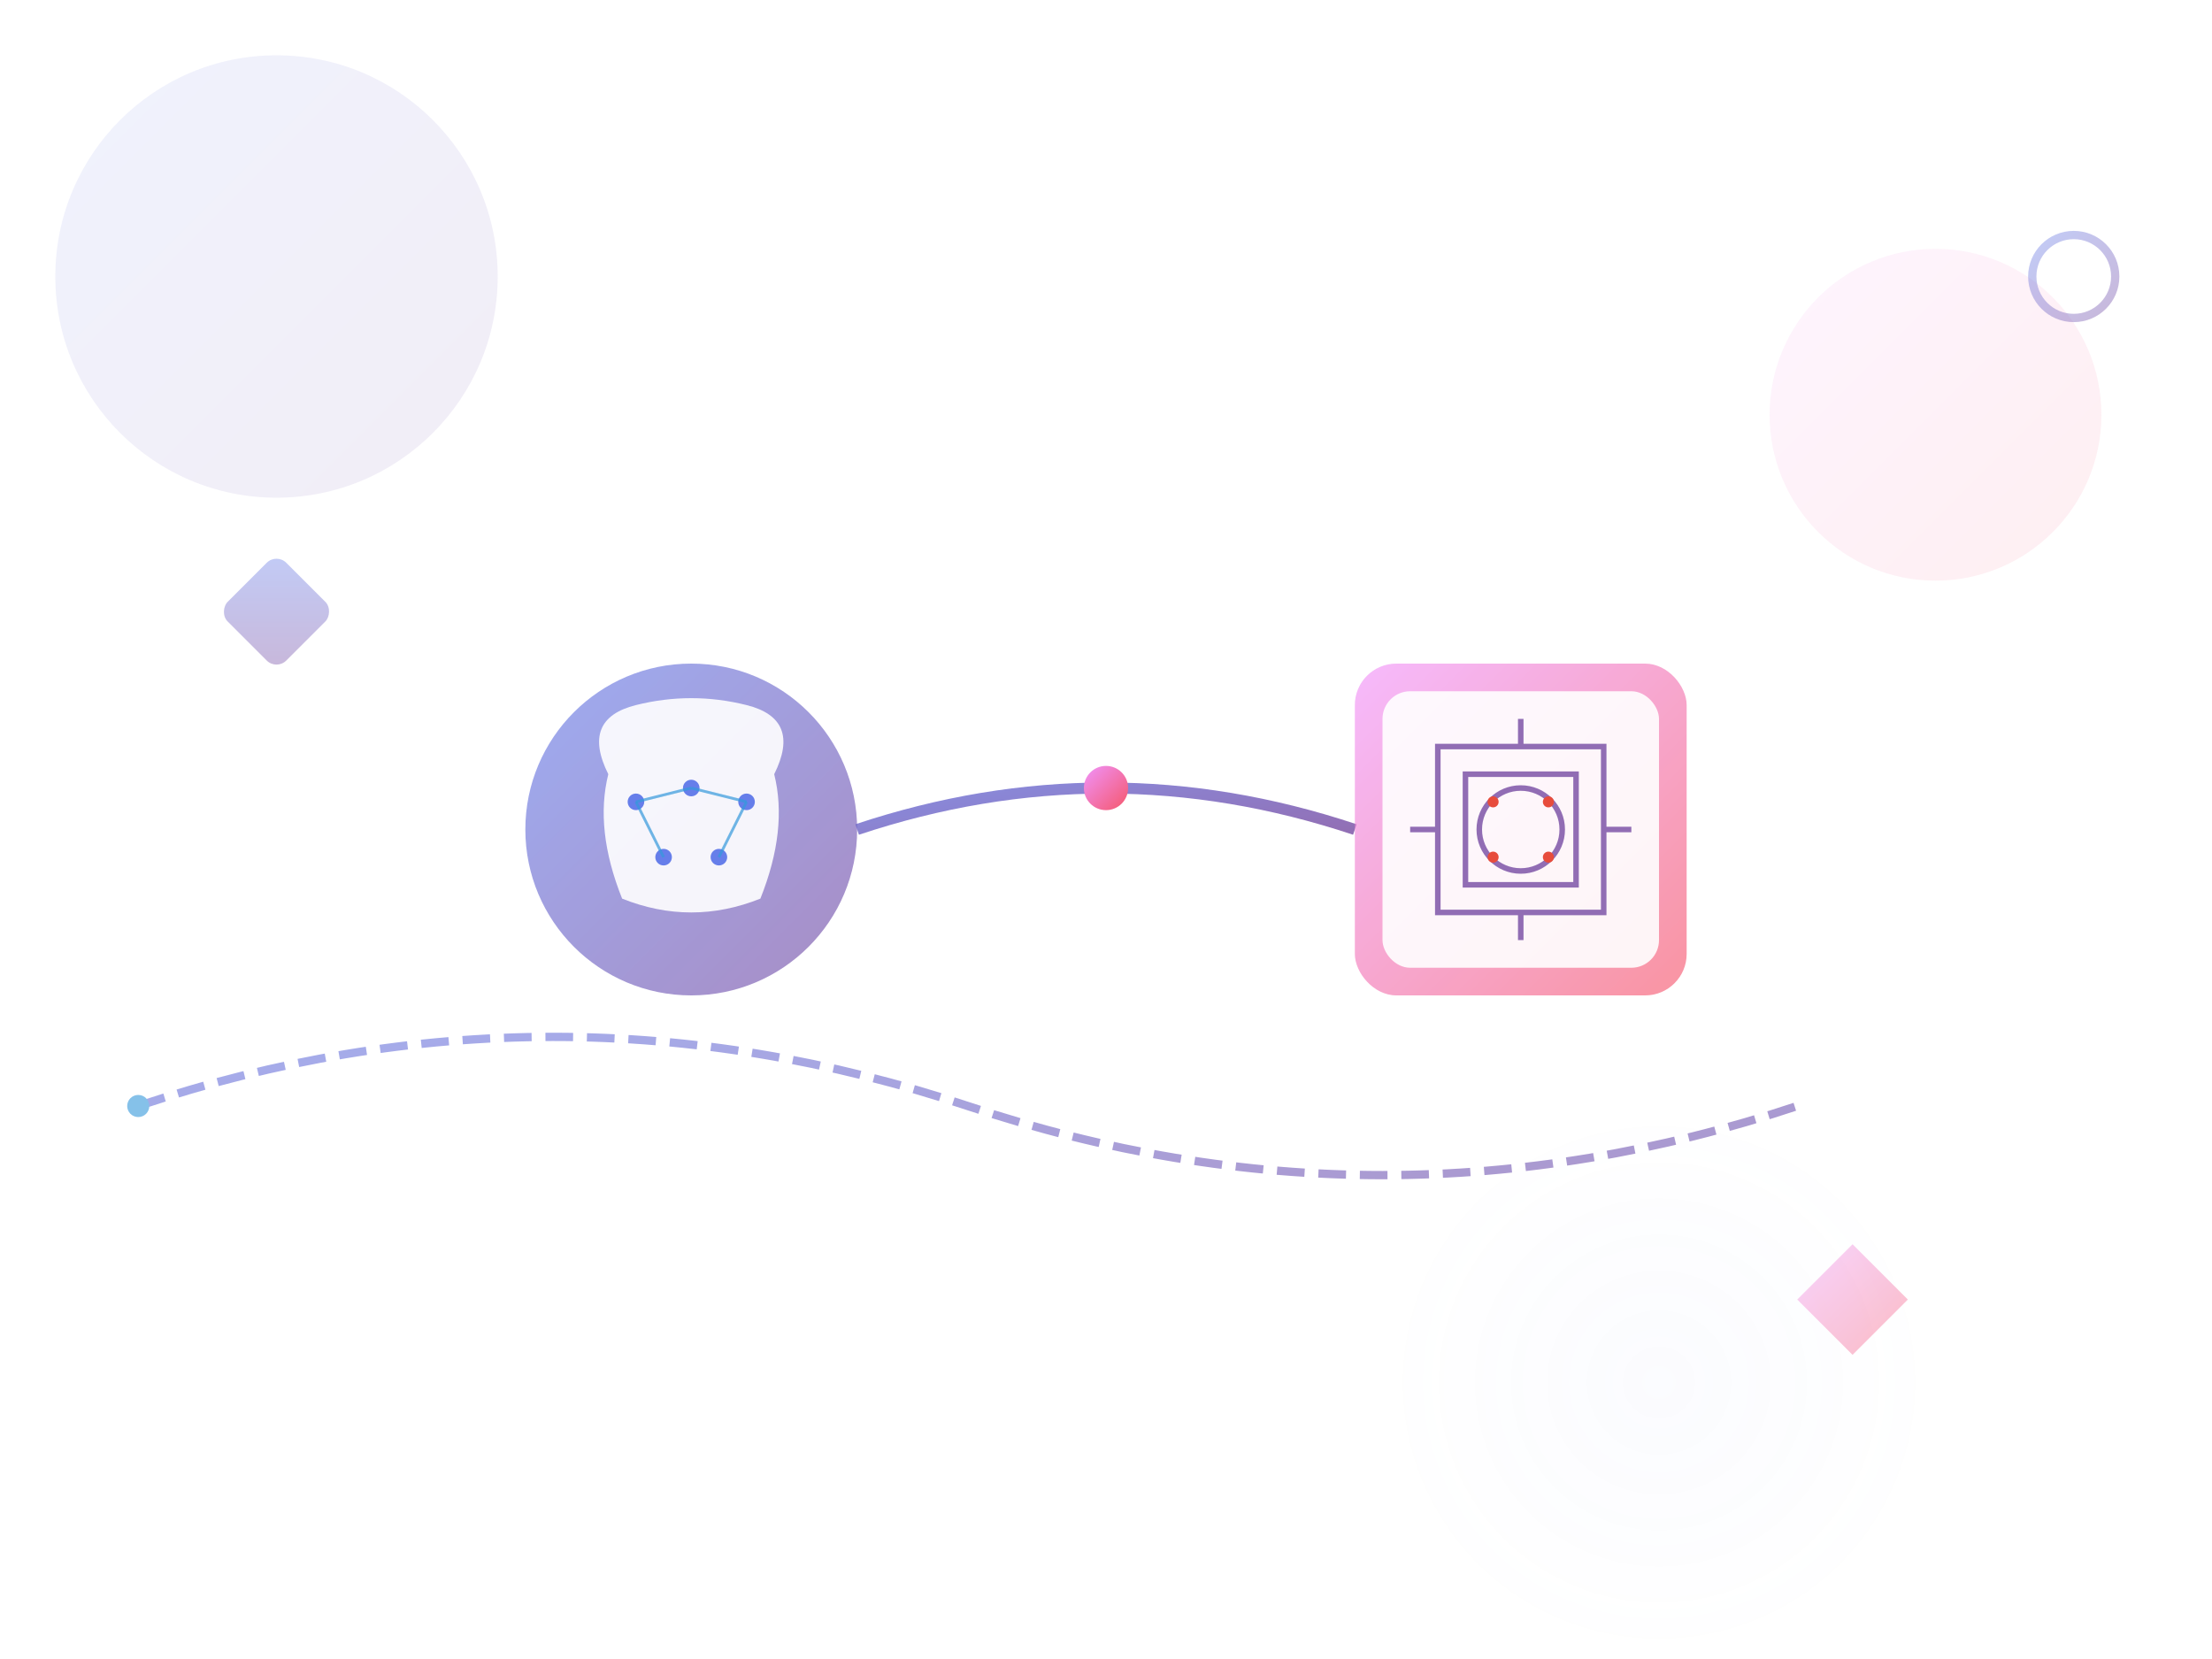 <svg xmlns="http://www.w3.org/2000/svg" viewBox="0 0 800 600" class="hero-graphics">
  <defs>
    <!-- グラデーション定義 -->
    <linearGradient id="primaryGrad" x1="0%" y1="0%" x2="100%" y2="100%">
      <stop offset="0%" stop-color="#667eea"/>
      <stop offset="100%" stop-color="#764ba2"/>
    </linearGradient>
    
    <linearGradient id="accentGrad" x1="0%" y1="0%" x2="100%" y2="100%">
      <stop offset="0%" stop-color="#f093fb"/>
      <stop offset="100%" stop-color="#f5576c"/>
    </linearGradient>
    
    <radialGradient id="glowGrad" cx="50%" cy="50%">
      <stop offset="0%" stop-color="rgba(102, 126, 234, 0.3)"/>
      <stop offset="100%" stop-color="rgba(102, 126, 234, 0)"/>
    </radialGradient>

    <!-- フィルター効果 -->
    <filter id="glow">
      <feGaussianBlur stdDeviation="3" result="coloredBlur"/>
      <feMerge> 
        <feMergeNode in="coloredBlur"/>
        <feMergeNode in="SourceGraphic"/>
      </feMerge>
    </filter>
  </defs>

  <!-- 背景装飾 -->
  <g class="background-elements" opacity="0.1">
    <circle cx="100" cy="100" r="80" fill="url(#primaryGrad)">
      <animate attributeName="r" values="80;90;80" dur="4s" repeatCount="indefinite"/>
    </circle>
    <circle cx="700" cy="150" r="60" fill="url(#accentGrad)">
      <animate attributeName="r" values="60;70;60" dur="3s" repeatCount="indefinite"/>
    </circle>
    <circle cx="600" cy="500" r="100" fill="url(#glowGrad)">
      <animate attributeName="r" values="100;120;100" dur="5s" repeatCount="indefinite"/>
    </circle>
  </g>

  <!-- AI & Human 融合グラフィック -->
  <g class="ai-human-fusion" transform="translate(400,300)">
    <!-- Human Brain -->
    <g class="human-brain" transform="translate(-150,0)">
      <circle cx="0" cy="0" r="60" fill="url(#primaryGrad)" opacity="0.8" filter="url(#glow)"/>
      <path d="M-30,-20 Q-40,-40 -20,-45 Q0,-50 20,-45 Q40,-40 30,-20 Q35,0 25,25 Q0,35 -25,25 Q-35,0 -30,-20 Z" 
            fill="white" opacity="0.9"/>
      
      <!-- Neural network nodes -->
      <circle cx="-20" cy="-10" r="3" fill="#667eea">
        <animate attributeName="r" values="3;5;3" dur="2s" repeatCount="indefinite"/>
      </circle>
      <circle cx="0" cy="-15" r="3" fill="#667eea">
        <animate attributeName="r" values="3;5;3" dur="2s" begin="0.5s" repeatCount="indefinite"/>
      </circle>
      <circle cx="20" cy="-10" r="3" fill="#667eea">
        <animate attributeName="r" values="3;5;3" dur="2s" begin="1s" repeatCount="indefinite"/>
      </circle>
      <circle cx="-10" cy="10" r="3" fill="#667eea">
        <animate attributeName="r" values="3;5;3" dur="2s" begin="1.5s" repeatCount="indefinite"/>
      </circle>
      <circle cx="10" cy="10" r="3" fill="#667eea">
        <animate attributeName="r" values="3;5;3" dur="2s" begin="0.3s" repeatCount="indefinite"/>
      </circle>
      
      <!-- Connections -->
      <line x1="-20" y1="-10" x2="0" y2="-15" stroke="#3498db" stroke-width="1" opacity="0.7">
        <animate attributeName="opacity" values="0.3;0.9;0.3" dur="2s" repeatCount="indefinite"/>
      </line>
      <line x1="0" y1="-15" x2="20" y2="-10" stroke="#3498db" stroke-width="1" opacity="0.7">
        <animate attributeName="opacity" values="0.3;0.9;0.3" dur="2s" begin="0.5s" repeatCount="indefinite"/>
      </line>
      <line x1="-20" y1="-10" x2="-10" y2="10" stroke="#3498db" stroke-width="1" opacity="0.7">
        <animate attributeName="opacity" values="0.3;0.9;0.3" dur="2s" begin="1s" repeatCount="indefinite"/>
      </line>
      <line x1="20" y1="-10" x2="10" y2="10" stroke="#3498db" stroke-width="1" opacity="0.7">
        <animate attributeName="opacity" values="0.3;0.9;0.3" dur="2s" begin="1.5s" repeatCount="indefinite"/>
      </line>
    </g>

    <!-- Connection Bridge -->
    <g class="connection-bridge">
      <path d="M-90,0 Q0,-30 90,0" stroke="url(#primaryGrad)" stroke-width="4" fill="none" opacity="0.8">
        <animate attributeName="stroke-dasharray" values="0,200;100,100;200,0" dur="3s" repeatCount="indefinite"/>
      </path>
      <circle cx="0" cy="-15" r="8" fill="url(#accentGrad)">
        <animate attributeName="r" values="8;12;8" dur="2s" repeatCount="indefinite"/>
      </circle>
    </g>

    <!-- AI Circuit -->
    <g class="ai-circuit" transform="translate(150,0)">
      <rect x="-60" y="-60" width="120" height="120" rx="15" fill="url(#accentGrad)" opacity="0.8" filter="url(#glow)"/>
      <rect x="-50" y="-50" width="100" height="100" rx="10" fill="white" opacity="0.9"/>
      
      <!-- Circuit pattern -->
      <g stroke="#764ba2" stroke-width="2" fill="none" opacity="0.8">
        <path d="M-30,-30 L30,-30 L30,30 L-30,30 Z"/>
        <path d="M-20,-20 L20,-20 L20,20 L-20,20 Z"/>
        <circle cx="0" cy="0" r="15"/>
        
        <!-- Animated circuit paths -->
        <path d="M-40,0 L-30,0">
          <animate attributeName="stroke-dasharray" values="0,10;10,0" dur="1s" repeatCount="indefinite"/>
        </path>
        <path d="M30,0 L40,0">
          <animate attributeName="stroke-dasharray" values="0,10;10,0" dur="1s" begin="0.5s" repeatCount="indefinite"/>
        </path>
        <path d="M0,-40 L0,-30">
          <animate attributeName="stroke-dasharray" values="0,10;10,0" dur="1s" begin="0.25s" repeatCount="indefinite"/>
        </path>
        <path d="M0,30 L0,40">
          <animate attributeName="stroke-dasharray" values="0,10;10,0" dur="1s" begin="0.75s" repeatCount="indefinite"/>
        </path>
      </g>
      
      <!-- Processing indicators -->
      <circle cx="-10" cy="-10" r="2" fill="#e74c3c">
        <animate attributeName="opacity" values="0.3;1;0.3" dur="1s" repeatCount="indefinite"/>
      </circle>
      <circle cx="10" cy="-10" r="2" fill="#e74c3c">
        <animate attributeName="opacity" values="0.3;1;0.3" dur="1s" begin="0.3s" repeatCount="indefinite"/>
      </circle>
      <circle cx="-10" cy="10" r="2" fill="#e74c3c">
        <animate attributeName="opacity" values="0.3;1;0.3" dur="1s" begin="0.6s" repeatCount="indefinite"/>
      </circle>
      <circle cx="10" cy="10" r="2" fill="#e74c3c">
        <animate attributeName="opacity" values="0.3;1;0.3" dur="1s" begin="0.9s" repeatCount="indefinite"/>
      </circle>
    </g>
  </g>

  <!-- データフロー表現 -->
  <g class="data-flow" opacity="0.6">
    <path d="M50,400 Q200,350 350,400 Q500,450 650,400" 
          stroke="url(#primaryGrad)" 
          stroke-width="3" 
          fill="none"
          stroke-dasharray="10,5">
      <animate attributeName="stroke-dashoffset" values="0;-15" dur="2s" repeatCount="indefinite"/>
    </path>
    
    <!-- Data particles -->
    <circle cx="50" cy="400" r="4" fill="#3498db">
      <animateMotion dur="4s" repeatCount="indefinite">
        <mpath href="#dataPath"/>
      </animateMotion>
    </circle>
    
    <path id="dataPath" d="M50,400 Q200,350 350,400 Q500,450 650,400" fill="none" opacity="0"/>
  </g>

  <!-- Floating elements -->
  <g class="floating-elements" opacity="0.4">
    <g transform="translate(100,200)">
      <rect x="0" y="0" width="30" height="30" rx="5" fill="url(#primaryGrad)" transform="rotate(45)">
        <animateTransform attributeName="transform" type="rotate" values="45;405" dur="10s" repeatCount="indefinite"/>
      </rect>
    </g>
    
    <g transform="translate(650,450)">
      <polygon points="0,20 20,0 40,20 20,40" fill="url(#accentGrad)">
        <animateTransform attributeName="transform" type="rotate" values="0;360" dur="8s" repeatCount="indefinite"/>
      </polygon>
    </g>
    
    <g transform="translate(750,100)">
      <circle cx="0" cy="0" r="15" fill="none" stroke="url(#primaryGrad)" stroke-width="3">
        <animate attributeName="r" values="15;25;15" dur="3s" repeatCount="indefinite"/>
        <animate attributeName="stroke-opacity" values="1;0.3;1" dur="3s" repeatCount="indefinite"/>
      </circle>
    </g>
  </g>
</svg>
